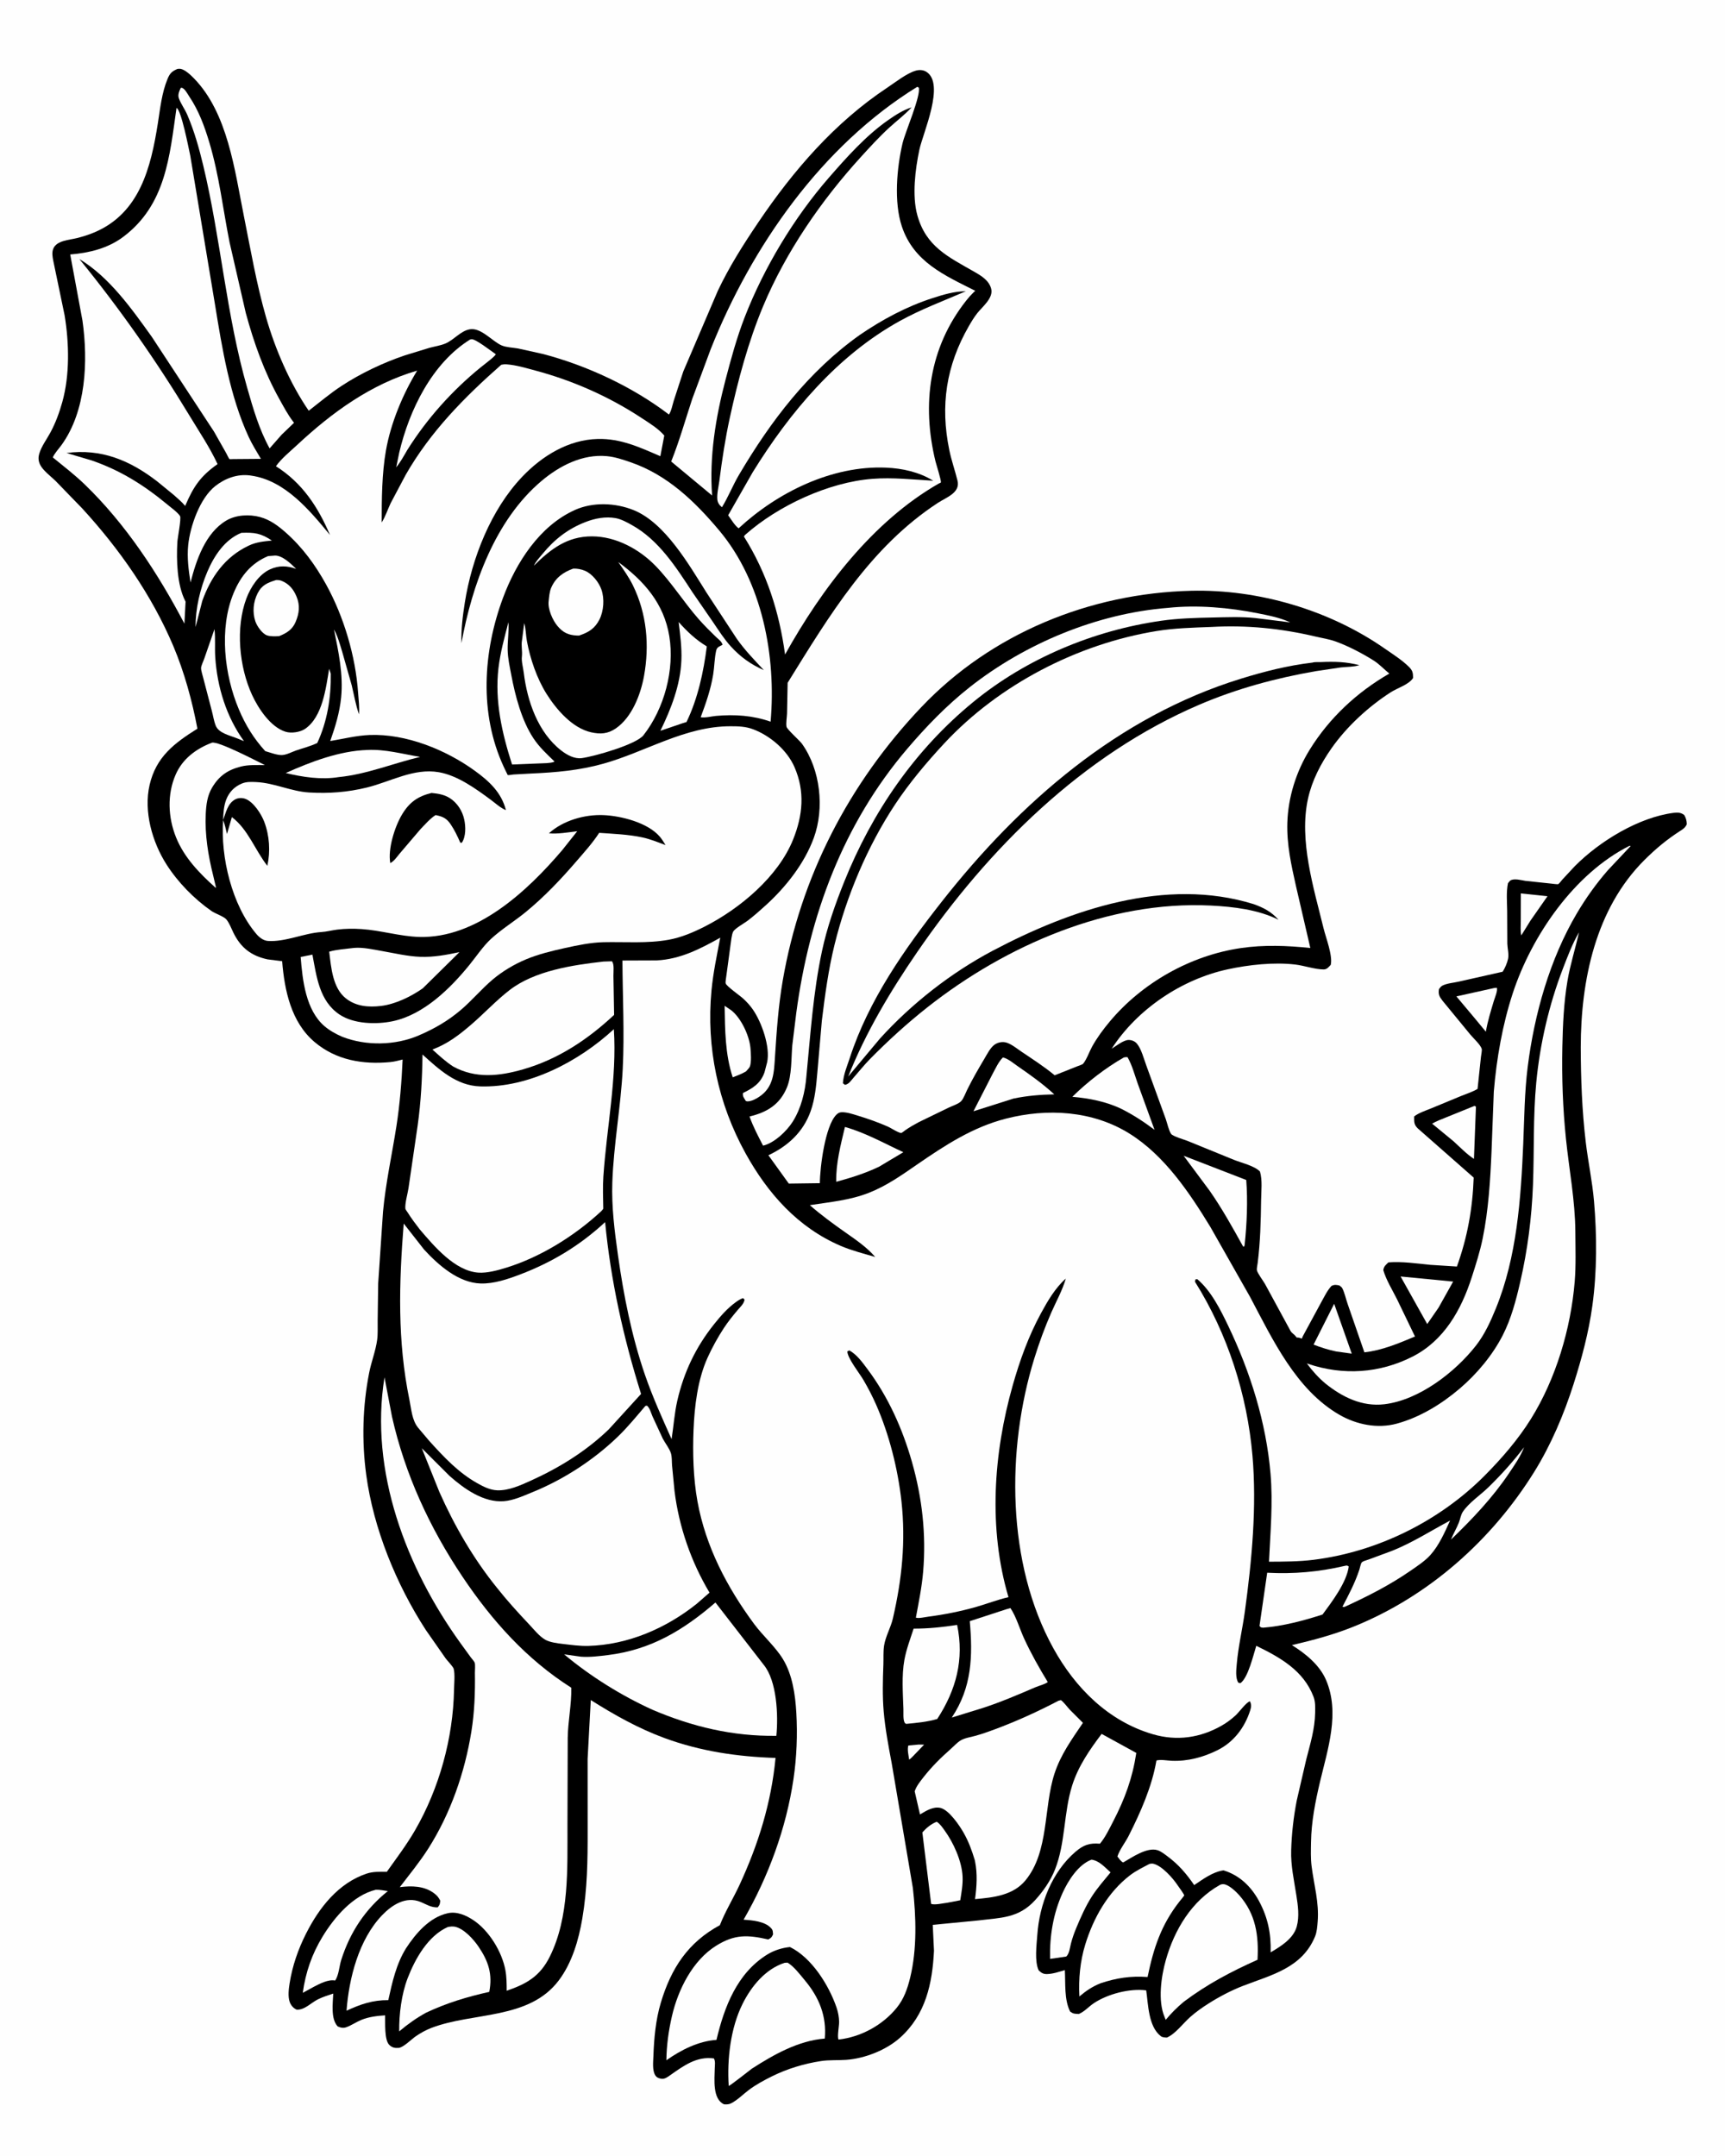 <svg version="1.1" xmlns="http://www.w3.org/2000/svg" style="display: block;" viewBox="0 0 1638 2048" width="1024" height="1280">
<path transform="translate(0,0)" fill="rgb(254,254,254)" d="M -0 -0 L 1638 0 L 1638 2048 L -0 2048 L -0 -0 z"/>
<path transform="translate(0,0)" fill="rgb(0,0,0)" d="M 168.321 65.5 C 169.284 65.398 170.252 65.269 171.219 65.412 C 175.555 66.052 181.076 71.416 184.07 74.489 C 216.065 107.327 222.738 161.788 231.302 204.52 C 237.772 236.799 243.36 269.488 252.431 301.163 C 261.171 331.68 275.071 363.957 293.035 390.165 C 303.195 382.276 313.319 373.719 324.06 366.667 C 342.306 354.687 363.807 344.497 384.46 337.527 L 407.794 330.375 C 412.603 329.091 418.018 328.27 422.596 326.42 C 430.677 323.153 437.159 314.331 446.041 312.799 C 456.688 310.963 467.479 324.368 476.282 328.13 C 480.64 329.992 487.042 330.183 491.759 330.998 L 515.813 336.33 C 557.62 347.357 600.802 367.55 635.176 393.784 C 637.526 390.215 638.479 384.669 639.756 380.56 L 648.768 352.911 L 681.543 276.327 C 692.427 253.328 705.814 232.274 719.999 211.257 C 753.364 161.821 792.766 116.237 842.819 83.067 C 850.422 78.028 860.826 69.704 869.5 67.152 C 872.786 66.185 876.505 66.302 879.5 68.119 C 897.849 79.254 876.397 126.319 873.037 142.168 C 869.102 160.729 865.929 185.837 871.062 204.375 C 879.334 234.246 900.254 243.889 925 258.064 C 931.782 261.949 939.106 266.262 941.215 274.265 C 943.532 283.05 932.874 291.337 928.054 297.436 C 925.018 301.279 922.455 305.534 920.016 309.772 C 898.407 347.322 892.74 385.278 901.432 427.443 C 903.474 437.347 906.782 446.741 909.229 456.5 C 912.127 468.063 898.671 472.402 890.597 477.679 C 826.284 519.714 787.472 584.799 747.89 648.593 L 747.326 677.763 C 747.199 681.324 746.192 686.936 746.837 690.319 C 747.33 692.908 759.306 703.415 761.523 706.521 C 779.071 731.106 783.028 767.708 772.762 795.875 C 763.87 820.271 746.197 842.575 727.208 859.861 C 721.696 864.878 716.038 869.888 710.121 874.425 C 706.968 876.842 697.905 881.869 696.21 884.918 C 694.707 887.622 694.229 894.068 693.701 897.174 L 689.739 926.51 C 689.576 928.23 688.655 932.706 689.048 934.125 C 689.807 936.864 702.751 945.818 705.943 948.798 C 709.245 951.882 712.24 955.184 714.824 958.895 C 723.189 970.914 731.567 994.405 728.422 1009.08 L 725.954 1018.5 C 722.395 1028.93 714.921 1033.74 705.5 1038.22 C 704.868 1041.47 706.581 1043.09 708.196 1045.83 C 708.923 1046.09 709.12 1046.22 710 1046.2 C 713.59 1046.12 717.697 1043.95 720.673 1041.99 C 734.794 1032.73 734.919 1018.61 735.911 1003.3 C 737.471 979.202 739.122 955.314 743.238 931.467 C 760.292 832.662 806.093 744.107 874.969 671.613 C 941.471 601.618 1035.04 563.599 1130.85 561.187 C 1195.05 559.57 1262.46 579.447 1315.17 616.194 C 1322.76 621.481 1331.1 626.728 1337.73 633.199 C 1341.45 636.835 1341.92 638.957 1341.95 644 C 1338.1 650.25 1326.97 653.575 1320.73 657.588 C 1299.56 671.197 1278.84 690.255 1264.42 710.87 C 1254.3 725.347 1246.03 741.128 1242.17 758.5 C 1233.35 798.159 1247.55 843.503 1256.95 881.941 C 1259.18 891.047 1265.74 907.705 1263.75 916.5 C 1261.73 918.578 1260.2 920.882 1257 920.874 C 1248.77 920.853 1238.46 917.216 1229.98 916.215 C 1209.65 913.813 1185.87 916.438 1165.89 920.761 C 1122.25 930.205 1079.96 958.525 1055.66 996.19 C 1059.7 993.687 1066.96 987.925 1071.65 987.884 C 1074.59 987.858 1077.53 988.965 1079.5 991.214 C 1083.82 996.148 1086.28 1006.02 1088.64 1012.33 L 1107.04 1062.99 C 1108.35 1066.67 1109.98 1074.15 1112.13 1077.12 C 1113.8 1079.41 1124.66 1082.58 1127.54 1083.69 L 1171.67 1101.69 C 1178.82 1104.58 1191.19 1107.34 1196.5 1112.83 C 1198.97 1121.04 1197.71 1131.35 1197.6 1139.9 C 1197.32 1160.17 1196.85 1179.55 1194.34 1199.67 C 1194.11 1201.57 1193.37 1204.57 1193.56 1206.42 C 1193.82 1209 1199.68 1216.8 1201.36 1219.77 L 1225.56 1264.29 C 1226.9 1266.53 1229.11 1267.52 1230.63 1269.55 L 1231.33 1270.5 C 1232.78 1270.49 1233.62 1270.61 1235.02 1271.11 L 1236.27 1271.59 C 1236.59 1270.6 1236.95 1269.8 1237.45 1268.87 L 1254.74 1236.94 C 1257.76 1231.62 1260.24 1226.02 1264.46 1221.5 C 1267.37 1220.13 1268.91 1220.44 1272 1221.11 C 1272.61 1221.65 1274.15 1222.7 1274.5 1223.35 C 1276.85 1227.63 1278.16 1234.08 1279.86 1238.84 L 1295.69 1284.59 C 1312.51 1282.77 1328.29 1276.01 1343.76 1269.57 L 1326.67 1234.14 C 1322.26 1225.29 1316.41 1215.98 1313.65 1206.5 C 1314.27 1202.65 1315.88 1201.77 1318.5 1199.16 C 1331.25 1198.14 1345.51 1200.19 1358.26 1201.48 L 1383.56 1203.09 C 1393.59 1175.18 1398.43 1148.22 1399.51 1118.61 L 1346.26 1071.75 C 1342.5 1067.93 1343.04 1065.46 1342.95 1060.5 C 1347.42 1057.06 1353.79 1055.04 1359.02 1052.89 L 1386.88 1041.36 C 1392.28 1039.15 1398.14 1037.31 1403.18 1034.38 L 1406.41 1003.91 C 1406.58 1002.08 1407.59 997.692 1407.12 996.248 C 1405.86 992.332 1399.31 986.296 1396.43 982.903 L 1369.96 950.671 C 1366.84 946.511 1365.76 944.792 1366.5 939.625 C 1367.43 938.352 1368.3 937.073 1369.72 936.3 C 1373.87 934.043 1380.69 933.541 1385.35 932.45 L 1427.05 923.056 C 1429.27 919.457 1431.27 914.913 1432.16 910.755 C 1433.09 906.4 1431.6 900.96 1431.45 896.5 L 1431.31 865.215 C 1431.2 856.619 1430.33 847.422 1432.05 839 C 1432.68 838.295 1433.62 836.872 1434.37 836.393 C 1437.91 834.129 1444.72 836.135 1448.5 836.717 L 1473.24 839.348 C 1474.34 839.43 1479.06 840.166 1479.86 839.825 C 1480.62 839.5 1483.07 836.225 1483.77 835.451 L 1495.42 822.922 C 1518.9 799.209 1556 776.463 1589.28 772.148 C 1593.24 771.635 1596.27 771.743 1599.5 774.204 C 1601.21 777.32 1601.83 779.443 1601.91 783 C 1600.49 786.118 1598.53 787.439 1595.73 789.241 C 1582.86 797.539 1572.6 806.07 1561.74 816.883 C 1515.21 863.205 1501.3 931.14 1501.19 994.75 C 1501.27 1024.92 1502.39 1054.86 1505.94 1084.84 C 1508.17 1103.58 1512.19 1122.32 1513.8 1141.1 C 1516.59 1173.79 1516.69 1207.77 1512.22 1240.34 C 1508.74 1265.72 1502.12 1290.47 1494.36 1314.82 C 1485.25 1343.41 1472.96 1372.47 1457.1 1398 C 1416.79 1462.9 1356.95 1516.19 1285.78 1545.02 C 1266.55 1552.8 1246.99 1558 1226.84 1562.71 C 1239.78 1570.73 1253.22 1581.63 1259.32 1595.96 C 1272.6 1627.2 1260.91 1661.42 1253.53 1692.58 C 1249.12 1711.2 1245.3 1730.62 1245.01 1749.77 C 1244.9 1757.25 1244.59 1765.04 1245.52 1772.47 C 1247.77 1790.52 1252.81 1807.02 1251.31 1825.49 C 1250.93 1830.17 1250.62 1835.12 1248.82 1839.5 C 1236.47 1869.42 1207.52 1875.93 1180.5 1886.35 C 1169.52 1890.58 1157.94 1896.65 1148 1902.95 C 1141.75 1906.9 1135.7 1911.16 1130.16 1916.07 C 1123.52 1921.95 1116.18 1932.05 1108.12 1935.5 C 1106.22 1935.41 1103.94 1935.41 1102.36 1934.19 C 1090.43 1924.99 1090.43 1903.93 1088.46 1890.66 C 1072.75 1888.62 1051.93 1894.09 1038.81 1902.79 C 1033.89 1906.05 1030 1910.78 1024.5 1913.09 C 1020.55 1912.89 1019.39 1913.09 1016.22 1910.85 C 1010.43 1899.33 1011.91 1884.1 1011.18 1871.4 C 1005.76 1873.01 1000.06 1875.02 994.354 1875.16 C 990.65 1875.25 988.992 1874.12 986.33 1871.68 C 982.246 1862.97 984.38 1847.31 985.041 1837.81 C 987.04 1809.04 998.939 1778.23 1021.17 1759.12 C 1028.81 1752.56 1034.5 1750.51 1044.5 1751.36 C 1049.52 1745.49 1053.38 1737.31 1056.93 1730.48 C 1068.17 1708.85 1075.37 1689.22 1079.06 1665.12 L 1046.12 1647.04 C 1034.68 1662.23 1023.99 1677.6 1018.18 1695.94 C 1009.96 1721.88 1011.93 1750.39 1001.81 1775.93 C 997.567 1786.65 990.469 1796.8 982.699 1805.25 C 967.041 1822.27 950.071 1821.62 929.032 1824.25 L 885.722 1828.44 L 886.894 1853 C 885.392 1884.2 878.966 1913.79 854.82 1935.5 C 841.582 1947.4 821.238 1955.38 803.5 1956.66 C 795.628 1957.23 787.446 1956.62 779.653 1957.81 C 763.575 1960.25 747.266 1965.19 732.752 1972.45 C 725.378 1976.13 717.84 1980.18 711.233 1985.12 C 705.803 1989.18 700.101 1995.06 694.061 1998.02 C 691.936 1999.06 689.811 1999.04 687.5 1998.9 C 676.387 1993.86 678.461 1975.19 678.652 1964.97 C 678.712 1961.79 679.454 1958.04 677.832 1955.31 C 661.434 1953.08 649.073 1962.33 636.474 1971.16 C 633.805 1973.03 631.027 1975.24 627.65 1974.59 C 625.206 1974.12 623.342 1973.37 622.028 1971.12 C 619.282 1966.41 620.198 1958.61 620.386 1953.36 C 621.003 1936.18 622.526 1918.79 627.487 1902.25 C 637.219 1869.81 653.13 1845.18 683.525 1828.74 C 688.657 1815.55 696.287 1803.29 702.238 1790.42 C 720.086 1751.82 732.388 1712.36 736.4 1669.88 C 700.025 1668.68 665.33 1663.6 631 1651.01 C 606.121 1641.88 583.268 1629 560.924 1614.9 L 557.913 1670.76 L 557.94 1738.59 C 557.995 1767.22 557.678 1794.11 552.865 1822.45 C 549.408 1842.81 543.148 1864.45 530.562 1881.17 C 502.238 1918.81 449.325 1911.08 409.517 1926.33 C 404.321 1928.32 399.243 1931.16 394.665 1934.3 C 390.755 1936.99 382.803 1945.01 378.38 1945.33 C 374.782 1945.59 372.195 1945.03 369.569 1942.5 C 364.663 1937.78 365.777 1920.91 365.565 1914.4 C 358.24 1914.82 349.98 1915.85 343.146 1918.65 C 338.254 1920.66 333.727 1923.84 328.783 1925.65 C 325.735 1926.76 323.349 1926.15 320.5 1924.89 C 313.811 1917.6 315.93 1903.04 316.312 1893.73 C 311.407 1895.34 306.365 1896.9 301.73 1899.21 C 295.379 1902.36 288.945 1909.57 281.5 1908.97 C 278.347 1907.57 275.978 1904.72 274.883 1901.44 C 273.156 1896.26 274.029 1889.31 274.867 1884 C 277.491 1867.39 282.935 1851.68 290.514 1836.69 C 302.903 1812.18 321.052 1788.81 348 1779.77 C 354.24 1777.68 360.695 1778.03 367.198 1778.05 C 376.469 1764.97 385.919 1752.57 393.983 1738.63 C 416.956 1698.95 430.216 1650.93 431.032 1605.09 C 431.13 1599.57 432.06 1590.45 430.725 1585.26 C 430.186 1583.17 424.799 1577.64 423.146 1575.43 L 404.203 1548.28 C 376.225 1505.08 354.546 1452.19 347.64 1400.95 C 343.317 1368.88 344.174 1335.69 350.446 1303.92 C 352.491 1293.56 356.621 1283.12 358.019 1272.77 C 358.813 1266.89 358.42 1260.28 358.508 1254.32 L 358.985 1219.25 L 363.602 1150.92 C 366.109 1123.8 372.119 1096.68 376.328 1069.77 C 379.581 1048.97 381.265 1027.47 382.215 1006.45 C 378.328 1007.47 374.417 1008.5 370.406 1008.88 C 344.481 1011.33 319.138 1007.15 298.666 989.898 C 276.322 971.071 270.011 940.791 267.782 913.052 L 253.938 911.315 C 238.613 908.021 228.572 900.392 221.596 886.213 C 219.638 882.234 217.68 876.919 214.886 873.479 C 212.499 870.54 204.256 867.863 200.823 865.479 C 184.227 853.952 168.772 838.135 157.922 821.126 C 144.35 799.851 136.133 770.738 141.855 745.766 C 147.992 718.982 165.244 706.014 187.304 692.175 C 182.374 665.927 174.829 638.332 164.437 613.75 C 143.985 565.372 113.216 521.474 77.841 482.904 L 52.5 456.77 C 48.062 452.432 40.647 447.023 37.949 441.5 C 36.163 437.845 35.993 434.632 37.147 430.778 C 39.221 423.847 44.263 417.185 47.691 410.808 C 52.614 401.65 56.187 391.918 58.97 381.922 C 66.181 356.021 65.481 325.799 61.151 299.438 L 50.393 247.706 C 49.674 243.874 48.886 239.927 50.431 236.177 C 53.65 228.362 65.796 227.955 72.777 226.192 C 78.607 224.721 84.296 222.951 89.827 220.579 C 132.676 202.199 143.148 158.791 149.731 117.13 C 151.951 103.077 153.424 88.283 158.913 75.01 C 161.088 69.749 162.993 67.75 168.321 65.5 z"/>
<path transform="translate(0,0)" fill="rgb(254,254,254)" d="M 870.316 1657.36 C 872.681 1657.04 875.118 1657.21 877.5 1657.26 L 866.71 1668.5 C 865.632 1669.71 864.606 1670.52 863.328 1671.5 C 862.735 1667.28 861.387 1662.25 862.5 1658.09 L 870.316 1657.36 z"/>
<path transform="translate(0,0)" fill="rgb(254,254,254)" d="M 1444.3 848.668 L 1469.6 851.337 L 1453.42 874.515 L 1444.7 888.586 C 1443.76 884.351 1444.24 879.424 1444.24 875.079 L 1444.3 848.668 z"/>
<path transform="translate(0,0)" fill="rgb(254,254,254)" d="M 1447.38 1374.75 C 1444.03 1383.43 1438.43 1391.47 1433.26 1399.16 C 1417.4 1422.78 1398.35 1442.8 1377.96 1462.46 C 1380.1 1456.97 1383.22 1451.84 1385.41 1446.37 C 1386.73 1443.08 1387.24 1438.99 1389.19 1436.06 C 1394.96 1427.41 1406.06 1420.05 1413.67 1412.61 C 1425.98 1400.58 1436.9 1388.4 1447.38 1374.75 z"/>
<path transform="translate(0,0)" fill="rgb(254,254,254)" d="M 1419.11 938.5 L 1421.43 938.279 C 1422.61 940.724 1419.55 947.784 1418.64 950.804 C 1415.73 960.507 1412.76 970.009 1411.07 980.022 L 1400.13 966.807 L 1383.07 946.484 L 1419.11 938.5 z"/>
<path transform="translate(0,0)" fill="rgb(254,254,254)" d="M 1266.99 1238.5 L 1283.68 1285.83 L 1268.92 1283.77 C 1261.48 1282.23 1254.49 1280.01 1247.43 1277.26 L 1266.99 1238.5 z"/>
<path transform="translate(0,0)" fill="rgb(254,254,254)" d="M 229.079 506.141 C 241.467 505.661 247.639 506.499 258.019 513.487 C 249.999 514.334 243.329 514.834 235.921 518.352 C 213.518 528.989 200.06 548.075 191.889 570.918 L 185.557 595.628 C 185.361 578.362 189.907 559.164 196.651 543.266 C 203.1 528.065 213.294 512.469 229.079 506.141 z"/>
<path transform="translate(0,0)" fill="rgb(254,254,254)" d="M 1400.22 1050.5 L 1401.65 1051.21 L 1399.76 1100.86 C 1392.76 1096.29 1386.53 1089.69 1380.32 1084.08 L 1361.15 1068.3 L 1359.95 1067.5 C 1364.01 1064.9 1369.1 1063.19 1373.57 1061.31 L 1400.22 1050.5 z"/>
<path transform="translate(0,0)" fill="rgb(254,254,254)" d="M 688.046 955.414 L 694.5 959.787 C 703.807 967.314 711.391 983.465 712.57 995.358 C 712.975 999.438 713.722 1009.77 711.827 1013.5 C 711.127 1014.88 709.358 1016.51 708.342 1017.75 C 704.374 1020.12 700.028 1021.67 695.738 1023.37 C 688.493 1001.41 688.425 978.309 688.046 955.414 z"/>
<path transform="translate(0,0)" fill="rgb(254,254,254)" d="M 1330.08 1212.55 L 1380 1217.38 L 1366.15 1242.12 L 1355.37 1257.72 L 1330.08 1212.55 z"/>
<path transform="translate(0,0)" fill="rgb(254,254,254)" d="M 203.51 597.651 C 204.532 606.419 203.653 615.555 204.246 624.403 C 206.139 652.632 214.787 680.997 231.544 704.033 L 224.111 701.017 C 217.742 698.529 207.557 696.308 204.749 689.431 C 202.914 684.937 202.192 679.6 200.902 674.896 L 192.91 644.245 C 192.305 641.538 190.698 637.133 190.773 634.456 C 190.832 632.362 193.12 627.733 193.855 625.501 L 203.51 597.651 z"/>
<path transform="translate(0,0)" fill="rgb(254,254,254)" d="M 952.321 1004.5 C 956.899 1005.29 962.686 1010.24 966.493 1012.86 C 978.752 1021.32 990.143 1029.46 1001.16 1039.55 C 987.928 1039.82 975.496 1040.84 962.508 1043.5 L 924.379 1055.61 L 942.357 1020.5 C 945.308 1015.13 947.983 1008.87 952.321 1004.5 z"/>
<path transform="translate(0,0)" fill="rgb(254,254,254)" d="M 802.326 1070.5 C 821.845 1076.02 839.515 1086.03 857.799 1094.49 L 834.628 1108.32 C 821.562 1114.54 807.989 1118.84 794.049 1122.58 C 793.645 1105.11 798.331 1087.36 802.326 1070.5 z"/>
<path transform="translate(0,0)" fill="rgb(254,254,254)" d="M 262.04 550.986 C 263.851 550.935 265.51 551.031 267.214 551.721 C 274.358 554.611 278.529 559.712 281.423 566.644 C 284.952 575.098 284.048 582.687 280.5 590.944 C 277.355 598.264 271.887 601.447 264.898 604.282 C 261.429 604.444 256.547 604.73 253.242 603.483 C 248.703 601.771 243.869 594.687 242.383 590.36 C 239.365 581.568 240.352 571.641 244.561 563.441 C 248.607 555.558 254.034 553.531 262.04 550.986 z"/>
<path transform="translate(0,0)" fill="rgb(254,254,254)" d="M 348.505 712.413 C 365.596 711.515 382.062 716.24 398.824 718.987 C 373.233 725.108 347.655 735.629 321.5 738.173 C 304.854 740.868 287.406 738.204 271.197 734.308 C 294.983 723.636 322.216 713.269 348.505 712.413 z"/>
<path transform="translate(0,0)" fill="rgb(254,254,254)" d="M 1124.01 1097.86 L 1183.47 1120.88 C 1185.01 1140.69 1184.08 1162.74 1181.95 1182.5 L 1181.61 1184 L 1180.5 1184.09 C 1170.62 1166.17 1160.52 1148.05 1148.83 1131.24 L 1124.01 1097.86 z"/>
<path transform="translate(0,0)" fill="rgb(254,254,254)" d="M 644.363 590.859 C 652.409 599.884 660.73 607.792 671.124 614.041 C 668.064 638.213 662.559 663.803 651.835 685.868 L 648.029 687.036 L 627.046 694.158 C 637.203 673.382 646.017 650.669 646.986 627.264 C 647.485 615.209 645.822 602.812 644.363 590.859 z"/>
<path transform="translate(0,0)" fill="rgb(254,254,254)" d="M 1067.18 1004.5 C 1068.66 1004.12 1069.25 1004.11 1070.72 1004.24 C 1075.11 1011.84 1077.46 1021.01 1080.4 1029.29 L 1096.38 1073.24 C 1086.48 1065.77 1076.24 1059.06 1065.16 1053.47 C 1050.73 1046.43 1034.16 1043.22 1018.28 1041.86 C 1032.59 1027.76 1049.73 1014.51 1067.18 1004.5 z"/>
<path transform="translate(0,0)" fill="rgb(254,254,254)" d="M 889.485 1730.5 C 892.722 1732.54 894.807 1735.77 897.026 1738.83 C 905.523 1750.55 913.317 1767.86 914.051 1782.47 C 914.432 1790.06 913.02 1797.61 911.846 1805.08 L 899.675 1807.41 C 895.63 1807.88 887.839 1809.78 884.195 1808.54 L 875.848 1740.64 C 879.676 1736.35 884.094 1732.61 889.485 1730.5 z"/>
<path transform="translate(0,0)" fill="rgb(254,254,254)" d="M 1036.51 1766.5 C 1043.83 1767.46 1049.21 1773.79 1054.62 1778.58 C 1048.6 1785.91 1042.18 1793.21 1037.02 1801.17 C 1030.97 1810.52 1026.3 1821.18 1022 1831.46 C 1019.96 1836.34 1018.28 1841.15 1016.96 1846.28 C 1015.97 1850.14 1015.5 1855.81 1012.5 1858.54 L 997.15 1860.77 C 996.67 1839.07 1000.07 1817.88 1009.09 1798 C 1014.39 1786.32 1023.92 1771.22 1036.51 1766.5 z"/>
<path transform="translate(0,0)" fill="rgb(254,254,254)" d="M 482.715 591.036 C 483.301 599.632 481.822 608.563 481.977 617.273 C 482.12 625.347 483.949 633.362 485.44 641.281 C 489.144 660.946 495.244 684.367 506.444 701.284 C 512.125 709.867 519.18 716.308 526.5 723.387 C 524.579 724.583 521.515 724.603 519.243 724.896 L 486.151 726.219 C 476.664 696.641 469.597 666.067 473.23 634.76 C 474.943 619.991 478.965 605.383 482.715 591.036 z"/>
<path transform="translate(0,0)" fill="rgb(254,254,254)" d="M 356.745 1795.09 C 360.493 1794.95 364.45 1795.83 368.163 1796.36 C 346.625 1813.67 332.256 1835.45 323.883 1861.82 C 322.008 1867.72 321.622 1876.35 318.097 1881.31 C 311.446 1880.04 303.412 1884.41 297.637 1887.39 L 287.373 1893.01 C 290.037 1873.67 295.991 1856.27 306.212 1839.54 C 317.429 1821.17 335.085 1800.33 356.745 1795.09 z"/>
<path transform="translate(0,0)" fill="rgb(254,254,254)" d="M 1377.02 1444.43 L 1376.89 1444.79 C 1371.91 1455.77 1366.62 1467.81 1358.55 1476.92 C 1353.37 1482.75 1346.08 1487.51 1339.67 1491.95 C 1319.68 1505.79 1298.72 1516.4 1276.65 1526.5 L 1274.81 1526.31 C 1280.99 1514.56 1286.85 1503.46 1291.01 1490.75 C 1291.52 1489.19 1292.17 1485.55 1293.07 1484.3 C 1294.06 1482.93 1298.06 1481.97 1299.75 1481.37 L 1322 1473.13 C 1341.19 1465.49 1358.82 1454.12 1377.02 1444.43 z"/>
<path transform="translate(0,0)" fill="rgb(254,254,254)" d="M 544.24 540.127 C 547.953 539.995 551.892 540.708 555.324 542.154 C 562.285 545.088 568.531 552.964 571.029 560.042 C 574.052 568.607 573.249 580.411 569.14 588.5 C 564.71 597.222 558.774 600.7 549.762 603.742 L 547.454 603.69 C 539.507 603.246 534.552 600.862 529.372 594.737 C 524.635 589.137 520.072 578.649 520.884 571.311 C 521.367 566.948 521.61 562.202 523.392 558.145 C 527.591 548.59 534.776 543.595 544.24 540.127 z"/>
<path transform="translate(0,0)" fill="rgb(254,254,254)" d="M 446.34 322.5 L 447.71 322.221 C 451.552 321.913 466.471 333.63 470.677 336.457 C 470.694 338.064 458.596 347.106 456.526 348.794 C 429.098 371.171 405.405 397.568 386.581 427.554 C 383.335 433.125 380.247 438.901 376.123 443.878 L 379.031 429.75 C 388.554 389.509 410.088 345.003 446.34 322.5 z"/>
<path transform="translate(0,0)" fill="rgb(254,254,254)" d="M 1276.78 1487.5 C 1278.93 1487.16 1278.96 1486.68 1280.85 1488 C 1278.8 1503.24 1265.02 1521.34 1255.94 1533.66 C 1237.84 1539.5 1218.51 1544.65 1199.5 1546.16 C 1197.43 1545.89 1197.38 1546.08 1196.07 1544.5 L 1203.38 1493.95 C 1228.59 1495.27 1252.19 1493.22 1276.78 1487.5 z"/>
<path transform="translate(0,0)" fill="rgb(254,254,254)" d="M 908.882 1543.52 C 915.718 1576.27 908.008 1605.2 889.978 1632.88 C 880.752 1635.62 870.079 1636.66 860.5 1637.53 C 859.27 1636.89 859.601 1637.28 858.922 1636.1 C 857.444 1633.52 857.964 1626.65 857.863 1623.49 C 857.381 1608.45 856.078 1591.62 858.781 1576.81 C 860.621 1566.74 864.381 1556.76 867.57 1547.05 C 881.728 1547.06 894.898 1545.68 908.882 1543.52 z"/>
<path transform="translate(0,0)" fill="rgb(254,254,254)" d="M 201.056 705.5 C 207.069 703.808 242.872 722.584 251.355 726.741 C 243.98 726.795 235.876 726.33 228.701 728.131 C 216.168 731.275 207.83 736.985 201.165 748.291 C 196.674 755.91 195.619 764.512 195.217 773.22 C 194.308 792.929 197.48 812.527 202.25 831.55 L 204.939 842.977 L 204.504 843.227 C 189.279 829.579 174.758 814.675 166.996 795.388 C 159.384 776.473 158.408 754.624 166.653 735.771 C 173.252 720.683 186.101 711.232 201.056 705.5 z"/>
<path transform="translate(0,0)" fill="rgb(254,254,254)" d="M 254.416 528.244 L 261.014 527.727 C 268.25 527.669 276.25 535.663 281.101 540.387 C 272.478 537.371 264.865 536.912 256.307 540.812 C 245.679 545.655 237.879 557.69 233.893 568.258 C 223.364 596.177 226.905 633.491 239.238 660.182 C 245.116 672.905 256.75 690.708 271.073 695.112 C 276.409 696.753 284.807 695.574 289.491 692.397 C 306.253 681.025 309.399 653.33 312.415 635.246 L 313.958 639.939 C 314.318 662.538 310.69 685.197 301.138 705.762 C 294.637 708.946 287.783 710.525 281 712.897 C 276.852 714.348 272.002 717.052 267.651 717.226 C 262.896 717.415 256.335 714.805 251.735 713.511 C 240.75 701.431 233.008 688.857 226.646 673.778 C 212.823 641.02 207.733 596.958 221.695 563.341 C 228.382 547.241 238.246 535.021 254.416 528.244 z"/>
<path transform="translate(0,0)" fill="rgb(254,254,254)" d="M 336.211 900.413 C 344.441 899.673 354.609 901.989 362.715 903.409 C 374.611 905.494 386.926 908.455 399.011 908.889 C 411.867 909.351 423.689 907.051 436.192 904.446 L 401.319 938.844 C 390.205 946.645 375.382 953.901 361.676 955.553 C 349.779 956.988 337.855 955.995 328.237 948.326 C 315.73 938.354 314.32 919.062 312.477 904.017 C 319.886 901.846 328.527 901.378 336.211 900.413 z"/>
<path transform="translate(0,0)" fill="rgb(254,254,254)" d="M 425.088 1830.5 C 427.323 1830.03 429.991 1829.73 432.225 1830.27 C 440.768 1832.34 449.654 1842.28 454.356 1849.23 C 463.799 1863.19 467.735 1875.35 464.504 1892.1 C 443.261 1896.85 424.156 1902.61 404.391 1911.91 C 395.136 1917.03 387.029 1922.79 378.969 1929.62 C 378.767 1913.38 381.121 1894.38 386.951 1879.19 C 393.992 1860.85 406.231 1838.91 425.088 1830.5 z"/>
<path transform="translate(0,0)" fill="rgb(254,254,254)" d="M 956.04 1528.5 L 959.5 1527.54 C 964.955 1535.53 968.409 1547.6 972.568 1556.6 C 979.16 1570.87 986.811 1584.43 994.989 1597.84 C 991.845 1600.09 986.78 1601.21 983.118 1602.78 C 966.604 1609.87 950.362 1616.85 933.246 1622.42 L 903.791 1631.52 C 923.002 1602.79 923.781 1573.21 920.896 1539.96 L 956.04 1528.5 z"/>
<path transform="translate(0,0)" fill="rgb(254,254,254)" d="M 171.458 83.5 L 172.195 83.377 C 175.104 83.626 177.932 89.258 179.476 91.541 C 188.522 104.918 193.996 119.865 198.595 135.215 C 208.002 166.607 211.466 198.192 217.823 230.125 L 233.275 297.392 C 240.995 325.824 250.754 353.29 265.135 379.073 C 269.205 386.368 273.174 393.953 278.28 400.587 L 279.079 401.61 L 267.297 412.918 L 255.87 425.932 C 245.786 407.535 240.343 388.428 234.595 368.429 C 214.649 299.024 209.593 227.055 192.804 157.06 C 188.911 140.832 184.3 124.475 177.713 109.116 C 175.393 103.709 171.747 98.928 169.72 93.469 C 168.431 89.996 170.011 86.737 171.458 83.5 z"/>
<path transform="translate(0,0)" fill="rgb(254,254,254)" d="M 744.975 1864.5 L 747.85 1864.34 C 753.958 1867.98 759.821 1875.85 764.395 1881.33 C 777.997 1897.63 785.047 1915.37 783.179 1936.46 C 758.248 1938.36 734.607 1951.72 713.948 1965.02 C 711.137 1967.03 693.134 1981.47 691.923 1981.4 C 690.273 1956.11 693.664 1926.26 705.192 1903.28 C 713.591 1886.54 726.83 1870.44 744.975 1864.5 z"/>
<path transform="translate(0,0)" fill="rgb(254,254,254)" d="M 587.008 533.861 C 611.475 551.845 630.395 573.179 635.5 604.312 C 640.693 635.982 630.763 673.153 610.965 698.407 C 604.047 707.232 564.325 718.523 552.48 720.132 C 545.449 721.087 538.376 717.232 532.76 712.848 C 510.745 695.664 500.584 666.08 497.297 639.239 C 496.723 634.379 494.932 628.446 495.497 623.644 C 496.099 618.52 494.65 613.116 495.621 608.092 L 497.707 591.875 C 499.281 597.167 499.229 603.351 500.234 608.846 C 503.323 625.743 509.732 644.471 518.82 658.989 C 528.088 673.794 543.377 691.665 561.255 695.619 C 570.062 697.567 577.061 697.179 584.752 691.889 C 599.999 681.4 608.29 659.756 611.467 642.261 C 616.797 612.916 614.158 583.029 600.956 556.062 C 597.136 548.259 591.938 540.995 587.008 533.861 z"/>
<path transform="translate(0,0)" fill="rgb(254,254,254)" d="M 1158.46 1790.5 C 1159.71 1789.95 1160.58 1789.72 1161.98 1789.81 C 1166.72 1790.12 1173.75 1796.78 1176.76 1800.21 C 1192.59 1818.21 1195.43 1838.56 1194.19 1861.6 C 1168.94 1872.89 1146.33 1884.84 1124.17 1901.47 C 1117.84 1906.78 1112.25 1912.28 1107 1918.66 L 1105.8 1915.7 C 1099.41 1900.38 1102.66 1877.62 1107.07 1861.99 C 1115.19 1833.16 1131.71 1805.49 1158.46 1790.5 z"/>
<path transform="translate(0,0)" fill="rgb(254,254,254)" d="M 1091.67 1770.5 C 1092.87 1770.31 1093.99 1770.09 1095.2 1770.37 C 1103.44 1772.25 1113.9 1784.15 1118.44 1791.04 C 1119.38 1792.46 1124.54 1799.31 1124.58 1800.57 C 1124.58 1800.77 1120.55 1805.62 1120.03 1806.29 C 1102.64 1828.47 1095.38 1850.67 1089.77 1877.99 C 1073.7 1876.8 1060.3 1878.88 1045.1 1883.91 C 1037.3 1887.07 1031.45 1891.01 1025 1896.44 C 1024.15 1879.82 1025.68 1862.98 1030.59 1847.06 C 1038.33 1821.96 1052.01 1797.4 1073.26 1781.22 C 1078.88 1776.94 1085.44 1773.78 1091.67 1770.5 z"/>
<path transform="translate(0,0)" fill="rgb(254,254,254)" d="M 1109.12 577.414 C 1136.95 574.432 1167.34 577.129 1194.64 582.614 C 1205.2 584.736 1215.48 586.679 1225.31 591.228 L 1191.97 587.07 C 1178.59 585.692 1165.19 586.293 1151.79 586.564 C 1135.37 586.896 1118.89 587.346 1102.6 589.681 C 1038.29 598.903 974.736 625.462 924.361 666.698 C 868.704 712.257 828.171 771.413 801.511 837.879 C 793.006 859.082 785.346 880.915 780.555 903.296 C 772.11 942.747 769.633 982.235 765.716 1022.24 C 764.562 1037.08 760.725 1052.81 752.726 1065.48 C 747.038 1074.49 735.204 1085.78 724.559 1088.27 C 719.906 1079.19 715.069 1070.22 711.704 1060.56 C 728.212 1056.62 740.426 1049.31 747.203 1033.03 C 751.98 1021.55 751.248 1005.21 752.331 992.836 L 756.135 961.943 C 768.499 869.685 800.556 782.742 861.579 711.183 C 879.624 690.022 898.99 669.983 920.857 652.731 C 973.561 611.15 1042.01 582.711 1109.12 577.414 z"/>
<path transform="translate(0,0)" fill="rgb(254,254,254)" d="M 573.006 913.392 L 581 913.134 C 583.4 915.816 582.373 923.194 582.439 926.996 L 583.082 964.052 C 557.977 987.487 530.059 1006.11 496.83 1015.73 C 474.136 1022.3 451.476 1024.77 430.211 1013.09 C 423.019 1008.45 416.854 1002.66 410.512 996.955 C 424.746 991.613 435.377 983.518 446.821 973.726 C 459.419 962.947 470.763 950.563 483.893 940.42 C 507.622 922.09 543.818 916.668 573.006 913.392 z"/>
<path transform="translate(0,0)" fill="rgb(254,254,254)" d="M 679.321 1522.23 L 725.064 1581.29 C 737.788 1596.62 739.088 1629.64 737.17 1648.87 C 695.69 1649.43 657.26 1640.24 619.274 1624.01 C 589.796 1610.58 560.429 1592.27 535.62 1571.48 L 551.586 1573.71 C 559.859 1574.34 569.102 1573.18 577.328 1572.16 C 618.119 1567.09 648.776 1548.59 679.321 1522.23 z"/>
<path transform="translate(0,0)" fill="rgb(254,254,254)" d="M 1005.24 1615.5 L 1007.55 1614.99 C 1010.71 1617.53 1013.2 1621.11 1015.94 1624.12 L 1028.37 1636.54 C 1017.87 1652.09 1007.29 1666.63 1001.37 1684.73 C 990.825 1716.97 996.346 1758.63 973.869 1786.08 C 962.049 1800.51 943.104 1802.49 925.884 1803.99 C 927.493 1792.25 928.27 1780.04 925.936 1768.37 L 925.653 1766.98 C 922.898 1757.81 919.822 1749.38 915.068 1741 C 911.137 1734.08 901.133 1719.19 892.971 1717.35 C 886.097 1715.79 879.228 1720.22 873.606 1723.57 L 868.564 1701.61 C 870.155 1696.68 873.672 1692.35 876.821 1688.32 C 884.666 1678.27 893.264 1669.79 902.806 1661.36 C 905.81 1658.71 908.722 1655.39 912.147 1653.29 C 915.882 1651 921.481 1650.14 925.753 1648.98 C 932.215 1647.24 938.425 1645.03 944.694 1642.69 C 965.259 1635.04 985.825 1625.69 1005.24 1615.5 z"/>
<path transform="translate(0,0)" fill="rgb(254,254,254)" d="M 1547.38 803.5 L 1548.67 803.559 L 1527.04 826.541 C 1515.94 839.248 1506.01 853.168 1497.43 867.708 C 1471.73 911.229 1457.1 963.462 1450.81 1013.38 C 1447.73 1037.88 1447.6 1062.39 1446.55 1087.01 C 1444.35 1139.02 1440.45 1194.05 1420.65 1242.68 C 1415.61 1255.04 1410.04 1267.42 1401.8 1278 C 1381.99 1303.43 1347.53 1330.04 1314.59 1333.91 C 1293.56 1336.38 1274.8 1327.17 1258.75 1314.28 C 1251.98 1308.63 1246.27 1302.19 1241.03 1295.12 L 1242.47 1295.61 C 1275.56 1306.76 1310.1 1304.56 1341.37 1288.68 C 1371.34 1273.47 1387.7 1244.29 1397.64 1213.37 C 1401.54 1201.26 1405.45 1189.02 1408.02 1176.54 C 1413.54 1149.65 1415.31 1120.9 1416.46 1093.54 L 1418.62 1036.84 C 1421.25 1005.53 1426.86 973.257 1436.66 943.39 C 1454.54 888.885 1494.97 829.864 1547.38 803.5 z"/>
<path transform="translate(0,0)" fill="rgb(254,254,254)" d="M 582.837 977.627 C 585.865 1024.48 576.006 1071.14 572.872 1117.67 C 572.193 1127.75 572.655 1138.11 572.794 1148.22 C 572.124 1149.11 571.514 1149.93 570.691 1150.69 C 545.682 1173.83 513.659 1193.89 481.058 1204.06 C 473.04 1206.56 462.465 1209.52 454 1208.88 C 431.68 1207.2 412.038 1183.64 398.491 1167.81 C 394.52 1162.64 390.605 1157.52 387.155 1151.98 C 386.756 1151.34 384.867 1148.82 384.808 1148.16 C 384.337 1142.82 386.97 1134.1 387.798 1128.58 L 396.499 1069.06 C 399.651 1046.58 400.795 1024.39 401.093 1001.7 C 416.86 1015.97 433.271 1031.26 455.768 1031.98 C 501.99 1033.47 549.751 1008.22 582.837 977.627 z"/>
<path transform="translate(0,0)" fill="rgb(254,254,254)" d="M 612.785 1335.5 L 614.321 1335.24 C 617.042 1337.59 618.17 1342.29 619.59 1345.57 L 629.276 1366.5 C 631.547 1370.92 635.728 1375.98 637.086 1380.61 C 638.107 1384.09 637.827 1388.39 638.111 1392 L 640.451 1416.26 C 644.613 1450.13 656.199 1483.59 673.705 1512.86 L 661.602 1523.41 C 632.449 1546.75 596.293 1562.39 558.731 1563.46 C 550.567 1563.7 542.376 1562.52 534.281 1561.58 C 529.205 1560.99 521.946 1560.08 517.53 1557.5 C 511.949 1554.24 506.921 1547.85 502.498 1543.16 C 491.759 1531.77 481.446 1520.45 471.734 1508.16 C 449.484 1480.64 431.437 1449.5 417.101 1417.19 L 400.42 1375.69 L 426.684 1401.91 C 440.487 1414.13 459.183 1427.53 478.425 1425.99 C 487.61 1425.26 496.969 1420.91 505.408 1417.48 C 534.942 1405.49 563.275 1387.11 586.283 1365.03 C 595.806 1355.89 604.224 1345.52 612.785 1335.5 z"/>
<path transform="translate(0,0)" fill="rgb(254,254,254)" d="M 167.456 102.5 C 171.966 104.291 179.033 141.051 180.547 148.031 L 203.955 289 C 210.751 330.861 218.087 376.284 235.962 415.005 C 239.284 422.199 243.61 429.041 247.616 435.877 L 221.016 436.088 C 220.786 436.092 217.945 436.232 217.831 436.151 C 217.061 435.599 215.333 431.67 214.712 430.559 L 203.068 410 L 144.033 320.041 C 124.913 293.344 103.714 263.248 75.19 246.073 C 113.958 293.704 148.567 343.111 180.317 395.682 C 189.42 410.754 198.963 424.838 206.436 440.861 C 190.111 452.311 183.285 462.624 175.698 480.58 C 172.389 476.684 168.448 473.384 164.648 469.982 L 148.967 457.173 C 122.988 437.191 96.036 425.977 62.973 430.301 L 86.726 437.323 C 114.297 446.839 136.477 460.77 158.852 479.34 C 162.142 482.071 168.671 486.791 170.799 490.214 C 172.134 492.362 168.46 510.962 168.244 515 C 167.319 532.303 167.879 555.325 175.717 570.85 L 176.063 571.5 L 174.957 592.415 C 149.946 544.719 119.187 497.775 80.25 460.157 C 70.789 451.017 60.129 442.814 49.948 434.49 C 51.673 430.472 55.633 426.326 58.243 422.713 C 81.63 390.329 83.572 343.08 78.136 304.594 L 66.496 241.73 C 84.244 240.301 102.094 236.005 116.612 225.168 C 157.309 194.79 160.87 148.637 167.456 102.5 z"/>
<path transform="translate(0,0)" fill="rgb(254,254,254)" d="M 574.538 1160.92 C 579.859 1216.52 591.951 1270.88 608.682 1324.11 L 577.983 1357.8 C 556.387 1378.56 531.112 1394.19 503.928 1406.5 C 494.253 1410.88 482.927 1416.06 472.089 1415.65 C 465.272 1415.4 459.094 1412.26 453.254 1408.99 C 435.042 1398.78 421.482 1384.17 407.638 1368.89 L 397.138 1356.48 C 391.035 1349.19 390.545 1338.79 388.688 1329.79 C 377.129 1273.75 378.747 1218.95 383.247 1162.26 L 402.609 1186.99 C 416.233 1201.8 435.266 1218.58 456.371 1219.19 C 468.924 1219.55 482.112 1215.08 493.742 1210.64 C 524.3 1199 550.5 1183.14 574.538 1160.92 z"/>
<path transform="translate(0,0)" fill="rgb(254,254,254)" d="M 364.996 1308.32 L 372.099 1345.63 C 384.467 1400.6 407.948 1451.31 439.228 1497.97 C 466.988 1539.37 499.984 1576.31 542.418 1603.19 C 542.773 1618.75 539.234 1635 539.023 1650.8 L 538.773 1733.82 C 538.659 1774.66 540.673 1820.98 522.023 1858.55 C 512.725 1877.28 500.065 1884.47 481.044 1891.03 C 481.044 1884.5 481.014 1877.89 479.82 1871.45 C 476.572 1853.95 464.293 1833.87 449.424 1823.99 C 442.368 1819.3 433.737 1815.5 425.154 1817.37 C 407.8 1821.16 394.717 1836.51 385.454 1850.66 C 376.163 1865.63 372.318 1882.96 368.614 1899.95 C 353.946 1899.82 342.137 1903.83 328.937 1909.98 C 331.273 1878.94 340.581 1842.39 362.685 1819.32 C 372.108 1809.48 385.299 1800.91 399.371 1806.72 C 405.051 1809.06 409.042 1811.99 415.5 1811.83 C 417.665 1809.28 417.575 1808.7 417.97 1805.5 C 416.475 1802.48 414.829 1800.49 412.121 1798.45 C 402.681 1791.34 390.639 1791.18 379.511 1792.63 C 388.638 1780.7 398.433 1768.74 406.5 1756.08 C 427.735 1722.74 441.248 1683.78 447.513 1644.85 C 450.478 1626.43 451.175 1607.54 450.858 1588.9 C 450.818 1586.59 451.37 1581.41 450.649 1579.37 C 450.195 1578.08 447.966 1575.7 447.092 1574.51 L 437.284 1561.01 C 385.638 1489.42 350.537 1397.28 364.996 1308.32 z"/>
<path transform="translate(0,0)" fill="rgb(254,254,254)" d="M 870.962 82.5 L 872.432 83.155 C 874.627 90.96 859.534 125.483 857.051 136.034 C 851.573 159.317 848.674 191.918 856.344 215 C 867.582 248.815 896.8 261.485 926.096 276.221 L 924.333 277.902 L 920.798 281.567 L 917.369 285.697 C 882.307 330.172 875.086 383.906 888.33 438.301 C 889.007 441.08 894.001 456.736 893.434 458.201 C 893.188 458.836 892.245 458.866 891.654 459.204 C 828.687 495.164 780.249 559.2 745.457 621.733 C 739.908 581.329 728.183 544.385 706.417 509.728 C 707.146 508.367 706.79 508.731 707.87 507.778 C 738.995 480.28 786.824 458.076 828.414 454.845 C 847.591 453.354 867.033 455.561 886.209 456.653 C 872.672 448.379 857.096 444.898 841.337 444.222 C 790.028 442.022 738.128 467.741 701.349 501.851 C 697.687 499.319 694.143 493.123 691.395 489.465 L 714.736 448.566 C 749.967 391.617 795.108 337.703 854.514 304.859 C 874.546 293.784 896.229 285.7 917.212 276.65 C 906.18 276.726 896.12 279.771 885.699 283.129 C 860.811 291.149 838.01 303.433 816.447 318.126 C 767.537 352.936 731.974 399.772 701.725 451 C 695.815 461.009 691.531 472.039 685.5 481.83 C 683.061 479.81 681.484 477.748 681.135 474.5 C 680.572 469.265 682.387 461.878 683.061 456.61 C 685.623 436.61 688.644 416.698 692.936 397 C 700.719 361.29 710.497 324.602 724.627 290.848 C 746.225 239.252 779.749 190.548 817.313 149.286 C 825.931 139.818 834.877 130.005 844.295 121.361 C 851.494 114.753 859.002 109.214 865.672 101.96 C 857.293 104.681 850.513 109.114 843.356 114.103 C 822.387 128.72 803.998 149.339 787.259 168.537 C 754.026 206.651 725.443 254.166 707.126 301.258 C 699.608 320.586 694.099 340.899 688.854 360.936 C 679.508 396.634 673.423 433.699 676.146 470.685 L 637.302 438.401 C 645.077 418.935 650.661 399.037 657.199 379.18 L 674.811 331.718 C 713.7 233.932 780.273 138.473 870.962 82.5 z"/>
<path transform="translate(0,0)" fill="rgb(254,254,254)" d="M 1150.39 595.551 C 1183.84 593.633 1216.63 596.953 1249.15 604.636 C 1255.57 606.152 1262.25 607.118 1268.46 609.376 C 1280.6 613.79 1293.55 620.559 1304.52 627.455 C 1309.73 630.735 1314.52 635.904 1319.37 639.825 C 1288.56 657.619 1262.46 681.88 1243.68 712.233 C 1230.95 732.813 1223.25 757.271 1222.51 781.473 C 1221.88 802.285 1226.18 821.378 1230.66 841.479 L 1244.34 900.506 C 1222.09 898.219 1200.46 897.329 1178.22 900.601 C 1130.56 907.614 1084.7 933.517 1053.9 970.303 C 1047.72 977.685 1041.83 985.624 1037.15 994.047 C 1034.49 998.841 1031.92 1006.39 1028.55 1010.45 C 1027.89 1011.25 1023.68 1012.62 1022.55 1013.06 L 1001.54 1021.43 C 991.733 1013.35 981.02 1006.4 970.473 999.32 C 966.123 996.399 961.294 992.373 956.402 990.594 C 952.381 989.132 947.537 989.965 944.127 992.555 C 940.292 995.469 937.34 1001.37 934.907 1005.47 C 929.077 1015.31 923.308 1025.18 918.282 1035.46 C 916.783 1038.52 915.051 1043.38 912.799 1045.91 C 910.468 1048.53 904.221 1050.53 901 1052.07 L 872.325 1066.01 C 867.947 1068.33 863.793 1070.74 859.702 1073.55 C 859.128 1073.94 856.44 1076.14 855.883 1076.2 C 853.501 1076.45 845.837 1071.36 842.96 1070.11 C 833.698 1066.06 824.103 1062.66 814.439 1059.73 C 809.782 1058.32 803.933 1056.29 799 1056.53 C 796.859 1056.63 795.505 1057.55 794.057 1059.01 C 783.532 1069.63 778.56 1108.82 778.502 1123.91 L 748.994 1124.3 L 729.629 1097.39 C 748.2 1088.65 762.718 1075.3 769.744 1055.56 C 773.943 1043.75 775.041 1031.08 776.127 1018.67 L 780.4 969.493 C 783.354 945.213 786.658 920.819 792.527 897.052 C 803.923 850.898 823.742 803.725 850.043 764 C 863.554 743.592 879.914 724.146 896.564 706.238 C 948.463 650.416 1022.99 611.734 1098.18 599.449 C 1115.42 596.631 1132.97 596.204 1150.39 595.551 z"/>
<path transform="translate(0,0)" fill="rgb(0,0,0)" d="M 1246.52 629.378 C 1248.32 628.692 1252.53 629.007 1254.56 628.911 C 1267.08 628.321 1278.77 628.605 1290.94 631.886 C 1285.39 633.586 1279.25 633.367 1273.5 633.977 L 1249.45 637.555 C 1211.56 644.144 1174.51 654.147 1139.09 669.313 C 1027.95 716.906 938.522 805.99 870.887 904.5 C 845.622 941.299 821.944 980.96 805.422 1022.56 L 835.562 986.563 C 865.644 953.366 903.223 923.944 942.837 903.013 C 1016.79 863.937 1107.11 833.006 1190.35 858.787 C 1199.94 862.178 1207.36 866.09 1214.12 873.7 C 1194.92 864.054 1171.19 861.262 1149.84 860.195 C 1053.2 855.364 955.079 897.964 880.342 957.083 C 861.208 972.218 843.159 988.66 826.055 1006.05 C 820.525 1011.68 815.567 1017.96 810.346 1023.88 C 807.803 1026.77 806.219 1029.7 802.375 1030.52 L 800.376 1028.98 C 800.938 1020.58 804.334 1012.91 806.91 1005 C 824.779 950.085 858.993 901.394 894.38 856.375 C 968.555 762.01 1061.92 680.632 1178.35 644.728 C 1201.13 637.701 1222.76 632.227 1246.52 629.378 z"/>
<path transform="translate(0,0)" fill="rgb(254,254,254)" d="M 475.882 346.5 C 477.733 346.092 479.17 345.964 481.075 346.105 C 490.18 346.779 499.398 349.614 508.187 351.957 C 543.684 361.419 578.183 376.685 608.904 396.89 C 616.546 401.916 624.666 406.763 630.74 413.689 L 626.993 433.358 C 607.48 424.929 589.354 416.432 567.549 416.976 C 539.574 417.673 514.596 433.107 495.717 452.97 C 465.971 484.265 447.959 530.359 441.291 572.374 C 439.247 585.253 437.69 597.893 438.069 610.955 C 448.078 555.884 470.01 494.08 514.082 456.903 C 531.273 442.402 553.034 431.18 576.1 433.295 C 583.901 434.011 591.357 436.557 598.725 439.086 C 633.569 451.047 659.654 476.188 682.866 503.846 C 723.89 552.729 737.123 623.313 731.727 685.511 C 714.755 679.598 697.818 678.492 680 680.037 C 675.795 680.401 669.193 682.152 665.3 681.291 C 670.278 668.096 674.883 654.754 677.165 640.786 C 678.377 633.369 678.383 625.239 680.02 618 C 680.794 614.58 683.207 614.067 686.042 612.5 C 685.289 609.209 682.152 607.283 679.745 604.95 C 674.168 599.544 668.581 594.006 663.457 588.168 C 649.174 571.896 637.581 553.157 622.513 537.609 C 606.966 521.568 584.819 509.553 562.097 509.498 C 538.565 509.44 522.855 521.54 506.918 537.324 C 508.765 533.206 512.3 529.534 515.156 526.071 C 526.58 512.218 539.225 502.332 556.073 495.818 C 565.054 492.346 574.926 490.468 584.531 492.176 C 589.799 493.113 595.373 496.197 599.992 498.771 C 625.581 513.028 641.893 538.748 657.539 562.664 L 677.156 591.14 C 682.524 598.995 687.569 607.072 694.004 614.123 C 703.007 623.988 713.088 631.26 725.312 636.566 C 716.296 626.911 707.226 617.621 699.6 606.771 L 670.886 562.98 C 654.364 536.79 631.61 496.637 601.533 484.533 C 584.289 477.594 563.048 476.717 545.923 484.393 C 512.206 499.507 489.882 534.624 477.465 568.125 C 458.567 619.11 454.826 677.768 478.16 728.214 C 478.48 728.906 481.933 736.198 482.035 736.229 C 482.868 736.477 486.412 735.801 487.46 735.709 L 504.269 734.787 C 527.637 733.77 550.026 731.824 572.699 725.482 C 613.249 714.141 650.237 689.903 693.511 689.875 C 700.973 689.87 707.995 690.038 715.071 692.72 C 731.413 698.913 747.344 712.495 754.403 728.684 C 764.485 751.804 762.324 774.51 753.078 797.5 C 738.87 832.828 702.477 863.206 668.964 880.232 C 658.177 885.712 646.701 890.569 634.741 892.724 C 614.607 896.351 593.362 894.559 573 895.002 C 561.036 895.262 548.134 897.935 536.448 900.523 C 523.97 903.287 511.12 906.386 499.304 911.334 C 488.181 915.992 476.814 922.763 467.635 930.556 C 457.035 939.556 448.056 950.398 437.455 959.404 C 425.09 969.908 412.479 977.096 397.692 983.503 C 375.341 993.186 347.308 993.695 324.709 984.783 C 318.862 982.243 312.949 978.997 308.085 974.85 C 290.178 959.582 287.135 931.099 285.36 909.03 L 296.534 906.796 C 300.51 927.905 303.11 950.843 322.218 963.68 C 335.816 972.814 357.32 973.322 372.844 970.048 C 402.226 963.851 427.525 938.976 445.881 916.312 C 452.355 908.317 458.545 898.93 466.07 891.946 C 475.972 882.756 488.301 875.216 498.848 866.599 C 516.711 852.005 532.548 835.268 547.572 817.811 C 554.978 809.205 562.724 800.683 568.896 791.128 C 582.425 792.076 596.719 792.619 609.99 795.471 C 617.451 797.074 624.795 800.075 631.931 802.767 C 630.244 800.017 628.523 797.133 626.416 794.684 C 615.037 781.459 589.996 775.016 572.988 774.285 C 555.131 773.519 534.512 779.403 521.182 791.57 C 529.46 792.381 539.768 790.605 548.046 789.603 L 533.742 807.626 C 500.648 846.467 452.437 891.619 397.834 890 C 379.673 889.461 361.421 883.736 343.183 882.54 C 335.47 882.034 327.676 882.079 320 883.052 C 315.051 883.679 309.951 885.052 305.007 885.365 C 288.528 886.408 271.055 894.886 254.372 893.828 C 249.914 893.545 245.982 890.373 243.215 887.104 C 220.086 859.776 209.145 814.113 211.751 779.001 C 213.43 783.244 214.314 787.835 215.398 792.262 L 220.035 776.179 C 235.389 787.72 242.077 807.584 253.72 822.465 C 256.76 808.702 255.777 793.679 250.727 780.471 C 247.911 773.106 240.586 761.805 233 758.896 C 229.998 757.745 226.344 757.76 223.447 759.23 C 216.041 762.99 214.417 771.807 211.714 778.983 C 211.935 772.431 212.301 765.526 214.74 759.352 C 217.534 752.279 222.505 747.244 229.5 744.289 C 233.869 742.444 238.642 742.689 243.289 742.909 C 260.517 743.726 276.259 751.794 293.42 752.788 C 312.312 753.881 329.919 752.563 348.359 748.045 C 370.742 742.559 392.807 729.392 416.594 733.53 C 434.39 736.627 451.562 749.099 465.869 759.677 C 470.353 762.992 475.188 767.52 480.323 769.552 C 476.079 752.837 464.523 742.145 450.867 732.232 C 423.118 712.09 385.219 696.788 350.656 698.19 C 338.259 698.693 325.713 701.894 313.463 703.914 C 318.234 690.381 322.376 676.891 323.809 662.535 C 325.983 640.761 321.316 619.132 317.017 597.938 C 320.653 604.439 322.725 612.276 324.899 619.399 L 333.833 650.875 C 336.07 660.158 337.609 669.533 340.768 678.571 C 341.387 671.952 340.376 664.604 339.913 657.953 C 337.495 623.253 326.385 585.753 309.609 555.344 C 299.33 536.712 287.147 519.938 271.166 505.819 C 263.922 499.42 256.323 493.721 246.862 491.157 C 236.599 488.374 223.909 489.005 214.672 494.51 C 194.763 506.378 186.134 532.203 180.756 553.345 C 178.919 541.651 177.336 529.492 178.567 517.66 C 180.428 499.753 189.683 473.188 204.265 461.719 C 213.612 454.367 225.236 450.051 237.246 451.624 L 238.5 451.811 C 270.594 456.431 293.951 484.804 313.213 508.185 C 301.816 481.457 286.925 458.734 261.874 442.89 C 267.317 435.276 275.16 429.084 281.992 422.704 C 315.002 391.874 352.14 364.841 396.018 352.056 C 382.292 374.606 370.989 401.778 366.381 427.803 C 362.523 449.59 362.318 474.181 362.338 496.289 C 365.859 490.749 368.011 483.953 370.837 478 L 385.143 451.012 C 408.562 410.087 440.788 377.416 475.882 346.5 z"/>
<path transform="translate(0,0)" fill="rgb(0,0,0)" d="M 409.678 753.225 C 415.883 753.861 421.626 754.713 427 758.116 C 434.104 762.614 439.027 770.354 440.748 778.517 C 442.18 785.311 442.413 794.466 438.48 800.5 L 436.989 800.5 C 434.348 794.414 431.546 788.519 427.831 783 C 423.954 777.242 420.168 775.554 413.5 774.242 C 408.143 777.716 403.694 782.996 399.24 787.557 L 379.557 810.639 C 377.018 813.645 374.091 818.134 370.5 819.846 C 368.014 806.536 374.721 785.343 381.498 773.953 C 388.578 762.053 396.502 756.481 409.678 753.225 z"/>
<path transform="translate(0,0)" fill="rgb(254,254,254)" d="M 1499.54 885.568 C 1496.11 900.973 1491.24 916.042 1488.59 931.658 C 1485.07 952.464 1484.16 973.463 1483.72 994.52 C 1483.12 1023.68 1484.14 1052.65 1487.13 1081.69 C 1490.18 1111.36 1495.88 1140.28 1496.06 1170.22 C 1496.15 1185.82 1496.73 1201.89 1495.45 1217.44 C 1491.74 1262.23 1477.57 1309.87 1453.73 1348.07 C 1441.66 1367.41 1426.12 1385.38 1410.1 1401.52 C 1367.13 1444.86 1308.11 1474.1 1247.42 1481.67 C 1233.54 1483.4 1219.07 1483.43 1205.09 1483.48 C 1206.39 1455.78 1208.91 1427.75 1206.56 1400.05 C 1202.43 1351.31 1187.42 1303.4 1166.35 1259.41 C 1159.04 1244.15 1150.12 1226.21 1137 1215.11 L 1135.25 1215.26 L 1134.76 1217.5 C 1165.72 1266.73 1184.36 1324.76 1189.38 1382.67 C 1193.61 1431.41 1188.76 1482.51 1182.16 1530.85 C 1179.91 1547.32 1175.92 1563.87 1174.5 1580.4 C 1174.05 1585.65 1172.96 1593.94 1176.04 1598.5 L 1178 1598.84 C 1185.33 1593.48 1190.19 1572.23 1193.01 1563.36 C 1215.7 1574.43 1237.86 1586.8 1247.37 1611.74 C 1249.23 1616.6 1249 1621.82 1248.91 1626.96 C 1248.62 1642.69 1244.28 1656.31 1240.46 1671.37 L 1231.45 1710.29 C 1228.39 1726.16 1226.66 1741.32 1226.15 1757.5 C 1225.69 1772.07 1228.86 1786.02 1231.07 1800.31 C 1232.59 1810.14 1234.11 1820.24 1231.45 1830.03 C 1228.3 1841.56 1216.27 1848.87 1206.66 1854.55 C 1207.14 1836.94 1204.08 1821.59 1195.67 1805.95 C 1188.2 1792.07 1177.07 1781.27 1161.88 1776.67 C 1151.72 1778.04 1142.41 1785.07 1134.03 1790.66 C 1126.88 1780.16 1119.24 1771.23 1109 1763.6 C 1106.15 1761.47 1102.65 1758.59 1099.2 1757.51 C 1089.24 1754.39 1074.9 1764.38 1066.57 1769.2 C 1064.2 1768.01 1062.74 1765.58 1061.11 1763.5 C 1063.27 1756.81 1068.61 1750.22 1071.82 1743.86 C 1083.15 1721.41 1093.91 1697.2 1098.18 1672.31 C 1102.15 1671.16 1108.51 1672.41 1112.74 1672.58 C 1127.94 1673.2 1142.76 1669.21 1156.29 1662.46 C 1171.62 1654.8 1182.02 1641 1187.17 1624.91 C 1188.24 1621.56 1188.58 1619.27 1186.98 1616.11 C 1183.83 1616.61 1176.51 1626.57 1173.5 1629.33 C 1169.4 1633.11 1164.92 1636.48 1160.07 1639.23 C 1139.73 1650.82 1117.55 1654 1094.9 1647.4 C 1052.63 1635.08 1021.13 1603.48 1000.29 1565.74 C 955.773 1485.14 955.447 1376.83 982.18 1290.42 C 986.781 1275.54 992.094 1260.97 998.352 1246.72 C 1003.01 1236.11 1008.89 1225.69 1012.1 1214.54 C 1002.09 1223.37 994.839 1235.84 988.5 1247.49 C 976.712 1269.15 968.375 1292.32 961.673 1315.98 C 943.351 1380.67 938.367 1452.04 957.647 1517.16 C 947.369 1519.51 937.41 1523.42 927.267 1526.33 C 912.352 1530.62 896.618 1533.73 881.246 1535.73 C 878.39 1536.1 872.15 1537.58 869.687 1536.6 C 872.381 1522.16 875.367 1507.57 876.607 1492.91 C 879.6 1457.53 875.654 1422.65 865.924 1388.56 C 856.928 1357.04 843.388 1326.8 823.691 1300.5 C 818.847 1294.03 813.681 1286.76 806.5 1282.76 L 804.584 1283.71 C 804.745 1290.18 816.197 1304.56 819.843 1310.78 C 824.276 1318.33 828.386 1326.25 831.919 1334.27 C 844.305 1362.37 852.648 1395.49 855.985 1425.95 C 860.174 1464.18 856.494 1500.06 847.856 1537.38 C 845.847 1546.05 840.907 1554.35 839.524 1563 C 838.593 1568.81 839.074 1575.08 838.845 1580.99 C 838.272 1595.71 837.866 1611.19 839.138 1625.89 C 840.55 1642.2 843.705 1658.82 846.727 1674.9 L 866.834 1793.41 C 869.964 1820.95 870.858 1851.42 864.291 1878.51 C 861.74 1889.02 858.382 1898.73 851.487 1907.23 C 838.07 1923.77 817.381 1935.01 796.254 1937.39 C 794.778 1934.87 796.89 1924.1 796.792 1920.46 C 796.669 1915.95 795.828 1911.31 794.369 1907.04 C 787.144 1885.88 770.829 1859.63 750.118 1849.5 C 742.713 1850.22 734.918 1852.67 728.578 1856.59 C 699.805 1874.39 687.698 1906.44 680.299 1937.72 C 663.114 1938.82 646.521 1947.35 632.721 1957.05 C 632.907 1942.84 634.825 1928.96 638.021 1915.1 C 643.802 1890.03 657.591 1862.29 679.904 1848.32 C 697.623 1837.23 709.883 1837.89 729.5 1842.3 C 732.403 1840.72 732.593 1840.48 734.042 1837.5 C 733.784 1834.84 734.053 1833.63 732.201 1831.59 C 726.223 1824.99 714.33 1824.11 706.067 1823.51 C 729.66 1782.55 746.547 1736.71 753.457 1689.87 C 756.51 1669.17 757.353 1647.75 756.143 1626.88 C 755.159 1609.9 752.457 1590.82 743.447 1576.03 C 736.255 1564.23 724.356 1553.86 716.022 1542.57 C 690.264 1507.67 670.048 1469.16 662.232 1426.1 C 658.268 1404.26 657.622 1380.05 658.536 1357.91 C 659.464 1335.44 662.485 1310.33 671.849 1289.66 C 676.184 1280.1 681.476 1270.46 687.231 1261.67 C 691.201 1255.61 695.695 1250.03 700.367 1244.5 C 702.898 1241.51 706.382 1238.5 706.984 1234.5 L 705.5 1233.08 C 703.174 1233.95 701.136 1235.15 699.122 1236.59 C 690.826 1242.52 684.348 1249.98 678.023 1257.89 C 660.659 1279.6 649.309 1303.42 643.086 1330.58 C 640.342 1342.56 639.587 1354.91 637.666 1367.04 C 628.675 1346.96 619.492 1326.65 612.337 1305.84 C 599.717 1269.14 592.113 1230.41 586.702 1192.03 C 583.479 1169.16 580.591 1146.32 581.384 1123.15 C 582.615 1087.19 589.45 1051.27 591.274 1015.23 C 592.995 981.196 591.143 946.516 590.994 912.426 L 623.394 912.307 C 645.85 911.221 664.761 901.417 683.906 890.709 C 680.72 907.302 677.164 923.977 675.575 940.818 C 670.474 994.876 681.748 1048.24 707.995 1095.69 C 729.052 1133.75 757.749 1166.13 798.393 1183.5 C 808.851 1187.97 820.165 1190.82 831.077 1194 C 822.857 1184.44 812.231 1177.38 801.997 1170.16 C 790.607 1162.12 779.472 1153.99 768.974 1144.79 C 788.155 1141.8 806.91 1140.22 825.219 1133 C 842.139 1126.34 856.517 1116.05 871.36 1105.83 C 897.646 1087.72 923.765 1070.71 955.081 1062.64 C 994.365 1052.52 1037.62 1054.94 1072.66 1076.87 C 1105.84 1097.62 1129.39 1132.67 1149.43 1165.52 L 1187.15 1232.02 C 1208.61 1272.52 1230.78 1320.15 1271.95 1343.9 C 1288.21 1353.28 1308.12 1357.32 1326.46 1352.32 C 1348.51 1346.31 1369.01 1333.72 1386.26 1319.01 C 1402.48 1305.17 1417.47 1287.28 1427.17 1268.23 C 1435.19 1252.48 1439.72 1235.11 1443.66 1217.98 C 1450.68 1187.46 1454.6 1157 1455.81 1125.71 C 1457.07 1093.26 1455.85 1060.76 1458.93 1028.38 C 1462.41 991.733 1471.07 954.296 1484.29 919.971 C 1488.79 908.262 1493.26 896.457 1499.54 885.568 z"/>
</svg>